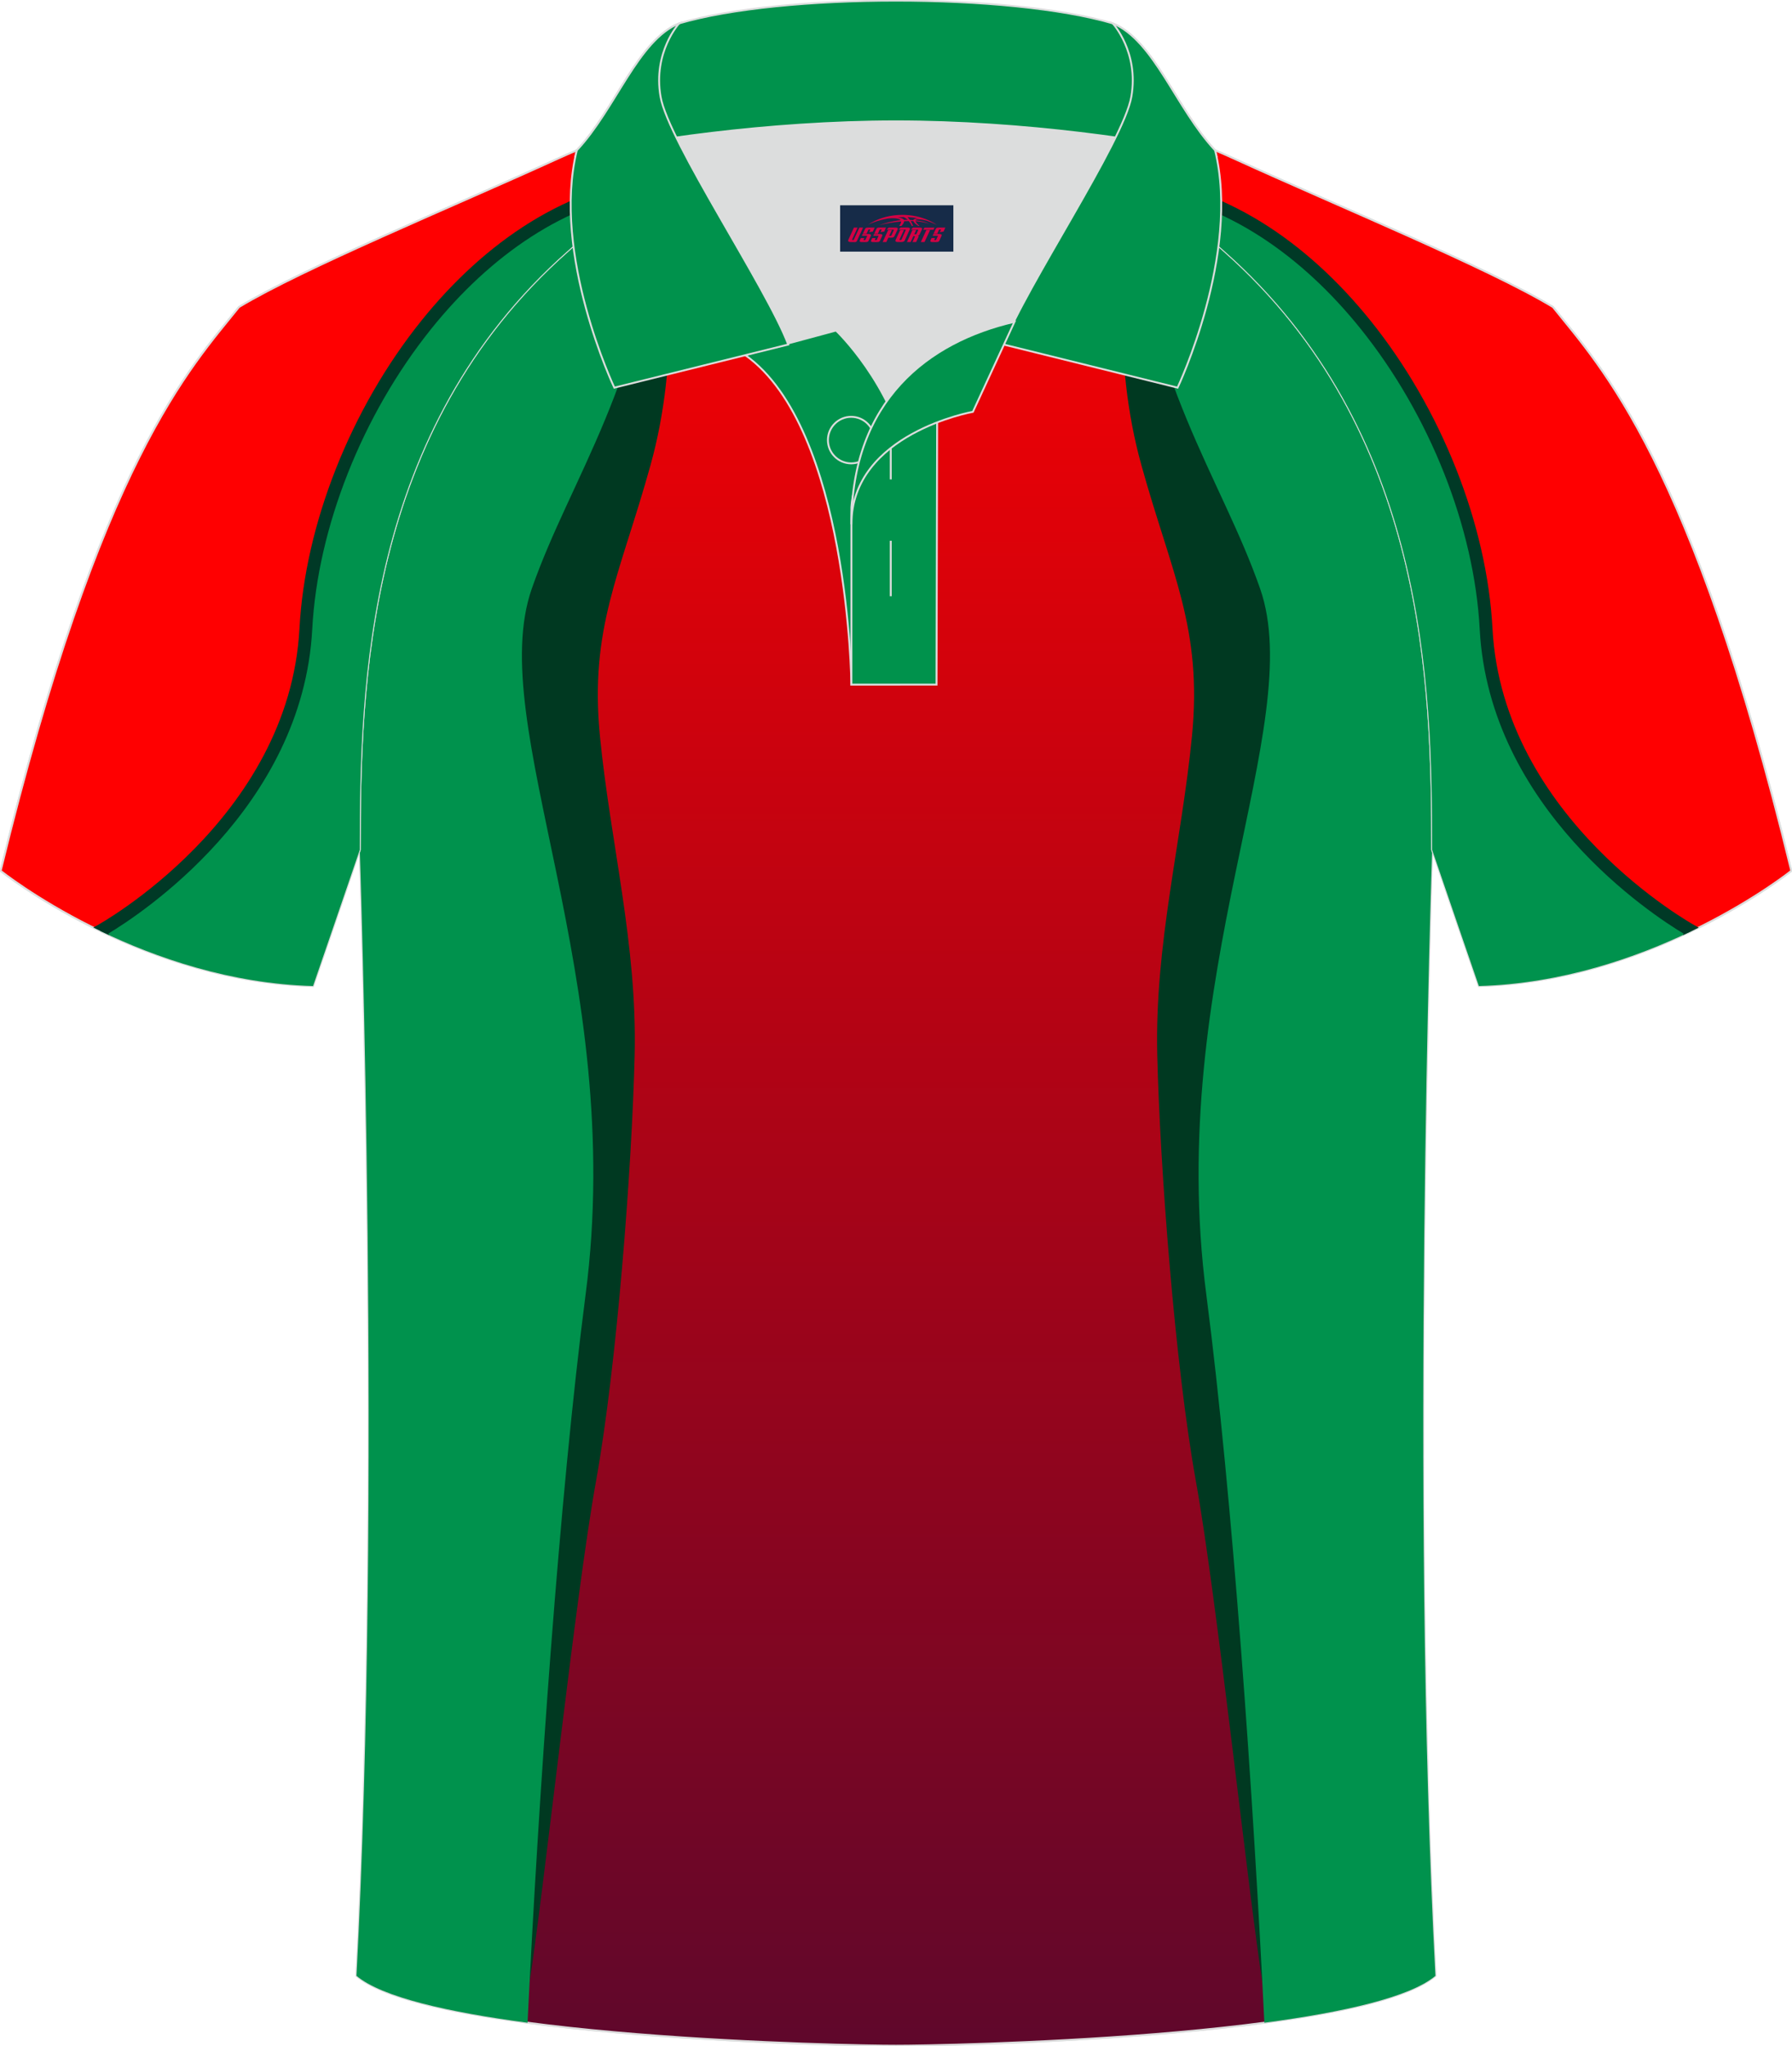 <?xml version="1.0" encoding="utf-8"?>
<!-- Generator: Adobe Illustrator 24.0.0, SVG Export Plug-In . SVG Version: 6.00 Build 0)  -->
<svg xmlns="http://www.w3.org/2000/svg" xmlns:xlink="http://www.w3.org/1999/xlink" version="1.1" id="图层_1" x="0px" y="0px" width="379.8px" height="433.5px" viewBox="0 0 379.8 433.5" enable-background="new 0 0 379.8 433.5" xml:space="preserve">
<g>
	
		<path fill-rule="evenodd" clip-rule="evenodd" fill="#FF6633" stroke="#DCDDDD" stroke-width="0.4" stroke-miterlimit="22.926" d="   M76.25,180.05c0,0.08,4.68,137.18-0.7,238.51c15.6,13.14,104.62,14.84,114.34,14.81c9.72,0.03,98.74-1.67,114.34-14.82   c-5.38-101.35-0.7-238.49-0.7-238.51l0,0c0-34.68-1.03-88.85-44.05-126.87c-7.66-7.03-26.88-18.77-40.06-25.42l-59.04-0.01   c-13.19,6.64-32.42,18.39-40.08,25.43C77.28,91.2,76.25,145.37,76.25,180.05L76.25,180.05z"/>
	
		<linearGradient id="SVGID_1_" gradientUnits="userSpaceOnUse" x1="189.895" y1="789.37" x2="189.895" y2="383.74" gradientTransform="matrix(1 0 0 1 0 -356)">
		<stop offset="0" style="stop-color:#5F072B"/>
		<stop offset="1" style="stop-color:#FF0000"/>
	</linearGradient>
	
		<path fill-rule="evenodd" clip-rule="evenodd" fill="url(#SVGID_1_)" stroke="#DCDDDD" stroke-width="0.4" stroke-miterlimit="22.926" d="   M76.25,180.05c0,0.08,4.68,137.18-0.7,238.51c15.6,13.14,104.62,14.84,114.34,14.81c9.72,0.03,98.74-1.67,114.34-14.82   c-5.38-101.35-0.7-238.49-0.7-238.51l0,0c0-34.68-1.03-88.85-44.05-126.87c-7.66-7.03-26.87-18.77-40.06-25.42l-59.04-0.01   c-13.19,6.64-32.42,18.39-40.08,25.42C77.28,91.2,76.25,145.37,76.25,180.05L76.25,180.05z"/>
	<g>
		<path fill-rule="evenodd" clip-rule="evenodd" fill="#003921" d="M140.07,41.68c1.53,11.74,4.17,34.11-2.23,56.97    c-6.39,23-12.92,34.44-10.69,57.28c2.23,22.69,7.92,44.09,7.36,67.58s-3.75,65.65-8.19,90.27s-11.12,87.53-14.17,106.68l-19.31-79    l11.12-230.42c1.24-9.82,1.67-20.12,1.67-30.09L140.07,41.68z"/>
		<path fill-rule="evenodd" clip-rule="evenodd" fill="#00924D" d="M111.81,428.5c2.32-47.71,6.73-111.3,12.29-154.16    c8.89-67.74-21.52-120.68-11.39-149.64c8.32-23.8,23.73-43.1,28.19-86c-8.43,5.16-16.32,10.56-20.6,14.49    C77.28,91.2,76.25,145.37,76.25,180.05l0,0c0,0.08,4.68,137.18-0.7,238.51C80.95,423.11,95.15,426.29,111.81,428.5z"/>
		<g>
			<path fill-rule="evenodd" clip-rule="evenodd" fill="#003921" d="M239.71,41.68c-1.53,11.74-4.17,34.11,2.23,56.97     c6.39,23,12.92,34.44,10.69,57.28c-2.23,22.69-7.92,44.09-7.36,67.58s3.75,65.65,8.19,90.27s11.12,87.53,14.17,106.68l19.31-79     l-11.12-230.42c-1.24-9.82-1.67-20.12-1.67-30.09L239.71,41.68z"/>
			<path fill-rule="evenodd" clip-rule="evenodd" fill="#00924D" d="M267.97,428.5c-2.32-47.71-6.73-111.3-12.29-154.16     c-8.89-67.74,21.52-120.68,11.39-149.64c-8.32-23.8-23.73-43.1-28.19-86c8.43,5.16,16.32,10.56,20.6,14.49     c43.02,38.02,44.05,92.19,44.05,126.87l0,0c0,0.02-4.68,137.16,0.7,238.51C298.83,423.11,284.63,426.29,267.97,428.5z"/>
		</g>
	</g>
	
		<path fill-rule="evenodd" clip-rule="evenodd" fill="#FF6633" stroke="#DCDDDD" stroke-width="0.4" stroke-miterlimit="22.926" d="   M246.69,27.75c4.32,1.37,9.2,3.29,15.06,5.95c21.94,10.02,53.7,23.08,67.38,31.34c10.24,12.8,29.36,32.42,50.52,119.44   c0,0-29.19,23.38-66.21,24.4c0,0-7.17-20.82-9.9-28.84c0-34.68-1.03-88.85-44.05-126.87c-8.02-7.36-28.69-19.88-41.87-26.31   L246.69,27.75z"/>
	
		<path fill-rule="evenodd" clip-rule="evenodd" fill="#FF0001" stroke="#DCDDDD" stroke-width="0.4" stroke-miterlimit="22.926" d="   M246.69,27.75c4.32,1.37,9.2,3.29,15.06,5.95c21.94,10.02,53.7,23.08,67.38,31.34c10.24,12.8,29.36,32.42,50.52,119.44   c0,0-29.19,23.38-66.21,24.4c0,0-7.17-20.82-9.9-28.84c0-34.68-1.03-88.85-44.05-126.87c-8.02-7.36-28.69-19.88-41.87-26.31   L246.69,27.75z"/>
	<path fill-rule="evenodd" clip-rule="evenodd" fill="#00924D" d="M358.54,197.22c-0.08-0.04-41.39-22.81-43.58-64.02   c-2.19-41.25-34.56-91.18-75.71-94.28c8.29,5.09,16.01,10.39,20.23,14.26c43.01,38.02,44.05,92.19,44.05,126.87   c2.73,8.02,9.9,28.84,9.9,28.84C330.99,208.4,346.79,202.88,358.54,197.22z"/>
	<path fill-rule="evenodd" clip-rule="evenodd" fill="#003926" d="M356.82,197.78c-6.56-3.93-41.19-26.45-43.21-64.52   c-1.14-21.48-10.58-45.37-25.22-63.59c-12.42-15.47-28.57-26.83-46.51-29.12c-1.25-0.79-2.52-1.57-3.81-2.35l0.25-0.71l1.04,0.08   c19.85,1.49,37.66,13.62,51.15,30.41c14.98,18.65,24.65,43.12,25.81,65.16c2.15,40.49,42.77,62.84,42.89,62.91l0.82,0.46   c-1.08,0.53-2.19,1.07-3.34,1.6L356.82,197.78z"/>
	
		<path fill-rule="evenodd" clip-rule="evenodd" fill="#FF6633" stroke="#DCDDDD" stroke-width="0.4" stroke-miterlimit="22.926" d="   M133.09,27.75c-4.32,1.37-9.2,3.29-15.06,5.95c-21.94,10.02-53.7,23.09-67.37,31.34C40.42,77.84,21.3,97.46,0.14,184.48   c0,0,29.19,23.38,66.21,24.4c0,0,7.16-20.82,9.9-28.84c0-34.68,1.03-88.85,44.05-126.87c8.01-7.36,28.69-19.88,41.87-26.31   L133.09,27.75z"/>
	
		<path fill-rule="evenodd" clip-rule="evenodd" fill="#FF0001" stroke="#DCDDDD" stroke-width="0.4" stroke-miterlimit="22.926" d="   M133.09,27.75c-4.33,1.37-9.2,3.29-15.06,5.95c-21.94,10.02-53.7,23.09-67.37,31.34C40.42,77.84,21.3,97.46,0.14,184.48   c0,0,29.19,23.38,66.21,24.4c0,0,7.17-20.82,9.9-28.84c0-34.68,1.03-88.85,44.05-126.87c8.02-7.36,28.69-19.88,41.87-26.31   L133.09,27.75z"/>
	<path fill-rule="evenodd" clip-rule="evenodd" fill="#00924D" d="M21.24,197.22c0.08-0.04,41.39-22.81,43.58-64.02   c2.19-41.25,34.56-91.18,75.71-94.28c-8.29,5.09-16.01,10.39-20.23,14.26C77.28,91.2,76.25,145.37,76.25,180.05   c-2.73,8.02-9.9,28.84-9.9,28.84C48.79,208.4,32.99,202.88,21.24,197.22z"/>
	<path fill-rule="evenodd" clip-rule="evenodd" fill="#003926" d="M20.58,196.04c0.12-0.06,40.74-22.41,42.89-62.91   c1.17-22.03,10.83-46.5,25.81-65.16c13.48-16.79,31.3-28.91,51.15-30.41l1.04-0.08l0.25,0.71c-1.28,0.78-2.55,1.57-3.81,2.35   c-17.94,2.29-34.09,13.66-46.51,29.12c-14.64,18.23-24.08,42.11-25.22,63.59c-2.02,38.07-36.65,60.58-43.21,64.52l0.14,0.31   c-1.15-0.53-2.27-1.07-3.34-1.6L20.58,196.04z"/>
	<g>
		<g>
			<path fill-rule="evenodd" clip-rule="evenodd" fill="#DCDDDD" d="M187.91,85.04c6.44-9.11,16.35-14.37,26.94-16.84     c5.24-10.64,16.09-27.82,21.62-39.14c-26.77-6.52-66.39-6.52-93.16,0c6.43,13.14,20,34.17,23.66,43.71l10.22-2.75     C177.19,70.02,183.19,75.69,187.91,85.04z"/>
			
				<path fill-rule="evenodd" clip-rule="evenodd" fill="#00924C" stroke="#DCDDDD" stroke-width="0.4" stroke-miterlimit="22.926" d="     M157.93,75.21l19.26-5.19c0,0,11.74,11.1,15.3,27.84c3.55,16.74-1.86,47.18-1.86,47.18h-10.18     C180.45,145.03,179.92,90.78,157.93,75.21z"/>
			
				<path fill-rule="evenodd" clip-rule="evenodd" fill="#00924C" stroke="#DCDDDD" stroke-width="0.4" stroke-miterlimit="22.926" d="     M180.45,107.49v37.54h18.04l0.14-60.77C189.79,87.17,180.94,98.7,180.45,107.49z"/>
			
				<path fill-rule="evenodd" clip-rule="evenodd" fill="#00924C" stroke="#DCDDDD" stroke-width="0.4" stroke-miterlimit="22.926" d="     M121.97,33.04c13.39-3.26,40.91-7.33,67.92-7.33c27,0,54.53,4.07,67.92,7.33l-0.28-1.2c-8.23-8.78-12.93-23.33-21.69-26.89     c-10.94-3.21-28.45-4.82-45.95-4.82c-17.51,0-35.01,1.61-45.95,4.82c-8.77,3.57-13.47,18.11-21.69,26.89L121.97,33.04z"/>
			
				<path fill-rule="evenodd" clip-rule="evenodd" fill="#00924C" stroke="#DCDDDD" stroke-width="0.4" stroke-miterlimit="22.926" d="     M143.94,4.95c0,0-5.58,6.05-3.94,15.53c1.63,9.49,22.57,40.53,27.06,52.51l-36.86,9.13c0,0-13.39-28.22-7.95-50.28     C130.48,23.06,135.18,8.52,143.94,4.95z"/>
			
				<path fill-rule="evenodd" clip-rule="evenodd" fill="#00924C" stroke="#DCDDDD" stroke-width="0.4" stroke-miterlimit="22.926" d="     M235.84,4.95c0,0,5.58,6.05,3.94,15.53c-1.63,9.49-22.57,40.53-27.06,52.51l36.86,9.13c0,0,13.39-28.22,7.95-50.28     C249.3,23.06,244.6,8.52,235.84,4.95z"/>
			<path fill="none" stroke="#DCDDDD" stroke-width="0.4" stroke-miterlimit="22.926" d="M180.4,98.16c2.72,0,4.93-2.21,4.93-4.93     s-2.21-4.93-4.93-4.93s-4.93,2.21-4.93,4.93S177.69,98.16,180.4,98.16z"/>
			
				<line fill="none" stroke="#DCDDDD" stroke-width="0.4" stroke-miterlimit="22.926" x1="188.79" y1="114.56" x2="188.79" y2="126.31"/>
			
				<line fill="none" stroke="#DCDDDD" stroke-width="0.4" stroke-miterlimit="22.926" x1="188.79" y1="89.8" x2="188.79" y2="101.56"/>
			
				<path fill-rule="evenodd" clip-rule="evenodd" fill="#00924C" stroke="#DCDDDD" stroke-width="0.4" stroke-miterlimit="22.926" d="     M215.01,68.17l-8.81,19.07c0,0-25.75,4.58-25.75,23.82C180.45,84.88,196.73,72.37,215.01,68.17z"/>
		</g>
		
	</g>
</g>
<g id="tag_logo">
	<rect y="43.49" fill="#162B48" width="24" height="9.818" x="178.06"/>
	<g>
		<path fill="#D30044" d="M194.02,46.68l0.005-0.011c0.131-0.311,1.085-0.262,2.351,0.071c0.715,0.24,1.44,0.54,2.193,0.9    c-0.218-0.147-0.447-0.289-0.682-0.42l0.011,0.005l-0.011-0.005c-1.478-0.845-3.218-1.418-5.1-1.62    c-1.282-0.115-1.658-0.082-2.411-0.055c-2.449,0.142-4.68,0.905-6.458,2.095c1.26-0.638,2.722-1.075,4.195-1.336    c1.467-0.18,2.476-0.033,2.771,0.344c-1.691,0.175-3.469,0.633-4.555,1.075c1.156-0.338,2.967-0.665,4.647-0.813    c0.016,0.251-0.115,0.567-0.415,0.96h0.475c0.376-0.382,0.584-0.725,0.595-1.004c0.333-0.022,0.66-0.033,0.971-0.033    C192.85,47.12,193.06,47.47,193.26,47.86h0.262c-0.125-0.344-0.295-0.687-0.518-1.036c0.207,0,0.393,0.005,0.567,0.011    c0.104,0.267,0.496,0.66,1.058,1.025h0.245c-0.442-0.365-0.753-0.753-0.835-1.004c1.047,0.065,1.696,0.224,2.885,0.513    C195.84,46.94,195.1,46.77,194.02,46.68z M191.58,46.59c-0.164-0.295-0.655-0.485-1.402-0.551    c0.464-0.033,0.922-0.055,1.364-0.055c0.311,0.147,0.589,0.344,0.84,0.589C192.12,46.57,191.85,46.58,191.58,46.59z M193.56,46.64c-0.224-0.016-0.458-0.027-0.715-0.044c-0.147-0.202-0.311-0.398-0.502-0.6c0.082,0,0.164,0.005,0.24,0.011    c0.72,0.033,1.429,0.125,2.138,0.273C194.05,46.24,193.67,46.4,193.56,46.64z"/>
		<path fill="#D30044" d="M180.98,48.22L179.81,50.77C179.63,51.14,179.9,51.28,180.38,51.28l0.873,0.005    c0.115,0,0.251-0.049,0.327-0.175l1.342-2.891H182.14L180.92,50.85H180.75c-0.147,0-0.185-0.033-0.147-0.125l1.156-2.504H180.98L180.98,48.22z M182.84,49.57h1.271c0.36,0,0.584,0.125,0.442,0.425L184.08,51.03C183.98,51.25,183.71,51.28,183.48,51.28H182.56c-0.267,0-0.442-0.136-0.349-0.333l0.235-0.513h0.742L183.01,50.81C182.99,50.86,183.03,50.87,183.09,50.87h0.18    c0.082,0,0.125-0.016,0.147-0.071l0.376-0.813c0.011-0.022,0.011-0.044-0.055-0.044H182.67L182.84,49.57L182.84,49.57z M183.66,49.5h-0.78l0.475-1.025c0.098-0.218,0.338-0.256,0.578-0.256H185.38L184.99,49.06L184.21,49.18l0.262-0.562H184.18c-0.082,0-0.12,0.016-0.147,0.071L183.66,49.5L183.66,49.5z M185.25,49.57L185.08,49.94h1.069c0.06,0,0.06,0.016,0.049,0.044    L185.82,50.8C185.8,50.85,185.76,50.87,185.68,50.87H185.5c-0.055,0-0.104-0.011-0.082-0.06l0.175-0.376H184.85L184.62,50.95C184.52,51.14,184.7,51.28,184.97,51.28h0.916c0.24,0,0.502-0.033,0.605-0.251l0.475-1.031c0.142-0.3-0.082-0.425-0.442-0.425H185.25L185.25,49.57z M186.06,49.5l0.371-0.818c0.022-0.055,0.06-0.071,0.147-0.071h0.295L186.61,49.17l0.791-0.115l0.387-0.845H186.34c-0.24,0-0.48,0.038-0.578,0.256L185.29,49.5L186.06,49.5L186.06,49.5z M188.46,49.96h0.278c0.087,0,0.153-0.022,0.202-0.115    l0.496-1.075c0.033-0.076-0.011-0.12-0.125-0.12H187.91l0.431-0.431h1.522c0.355,0,0.485,0.153,0.393,0.355l-0.676,1.445    c-0.06,0.125-0.175,0.333-0.644,0.327l-0.649-0.005L187.85,51.28H187.07l1.178-2.558h0.785L188.46,49.96L188.46,49.96z     M191.05,50.77c-0.022,0.049-0.06,0.076-0.142,0.076h-0.191c-0.082,0-0.109-0.027-0.082-0.076l0.944-2.051h-0.785l-0.987,2.138    c-0.125,0.273,0.115,0.415,0.453,0.415h0.72c0.327,0,0.649-0.071,0.769-0.322l1.085-2.384c0.093-0.202-0.06-0.355-0.415-0.355    h-1.533l-0.431,0.431h1.38c0.115,0,0.164,0.033,0.131,0.104L191.05,50.77L191.05,50.77z M193.77,49.64h0.278    c0.087,0,0.158-0.022,0.202-0.115l0.344-0.753c0.033-0.076-0.011-0.12-0.125-0.12h-1.402l0.425-0.431h1.527    c0.355,0,0.485,0.153,0.393,0.355l-0.529,1.124c-0.044,0.093-0.147,0.18-0.393,0.18c0.224,0.011,0.256,0.158,0.175,0.327    l-0.496,1.075h-0.785l0.54-1.167c0.022-0.055-0.005-0.087-0.104-0.087h-0.235L193,51.28h-0.785l1.178-2.558h0.785L193.77,49.64L193.77,49.64z M196.34,48.73L195.16,51.28h0.785l1.184-2.558H196.34L196.34,48.73z M197.85,48.66l0.202-0.431h-2.1l-0.295,0.431    H197.85L197.85,48.66z M197.83,49.57h1.271c0.36,0,0.584,0.125,0.442,0.425l-0.475,1.031c-0.104,0.218-0.371,0.251-0.605,0.251    h-0.916c-0.267,0-0.442-0.136-0.349-0.333l0.235-0.513h0.742L198,50.81c-0.022,0.049,0.022,0.06,0.082,0.06h0.18    c0.082,0,0.125-0.016,0.147-0.071l0.376-0.813c0.011-0.022,0.011-0.044-0.049-0.044h-1.069L197.83,49.57L197.83,49.57z     M198.64,49.5H197.86l0.475-1.025c0.098-0.218,0.338-0.256,0.578-0.256h1.451l-0.387,0.845l-0.791,0.115l0.262-0.562h-0.295    c-0.082,0-0.12,0.016-0.147,0.071L198.64,49.5z"/>
	</g>
</g>
</svg>